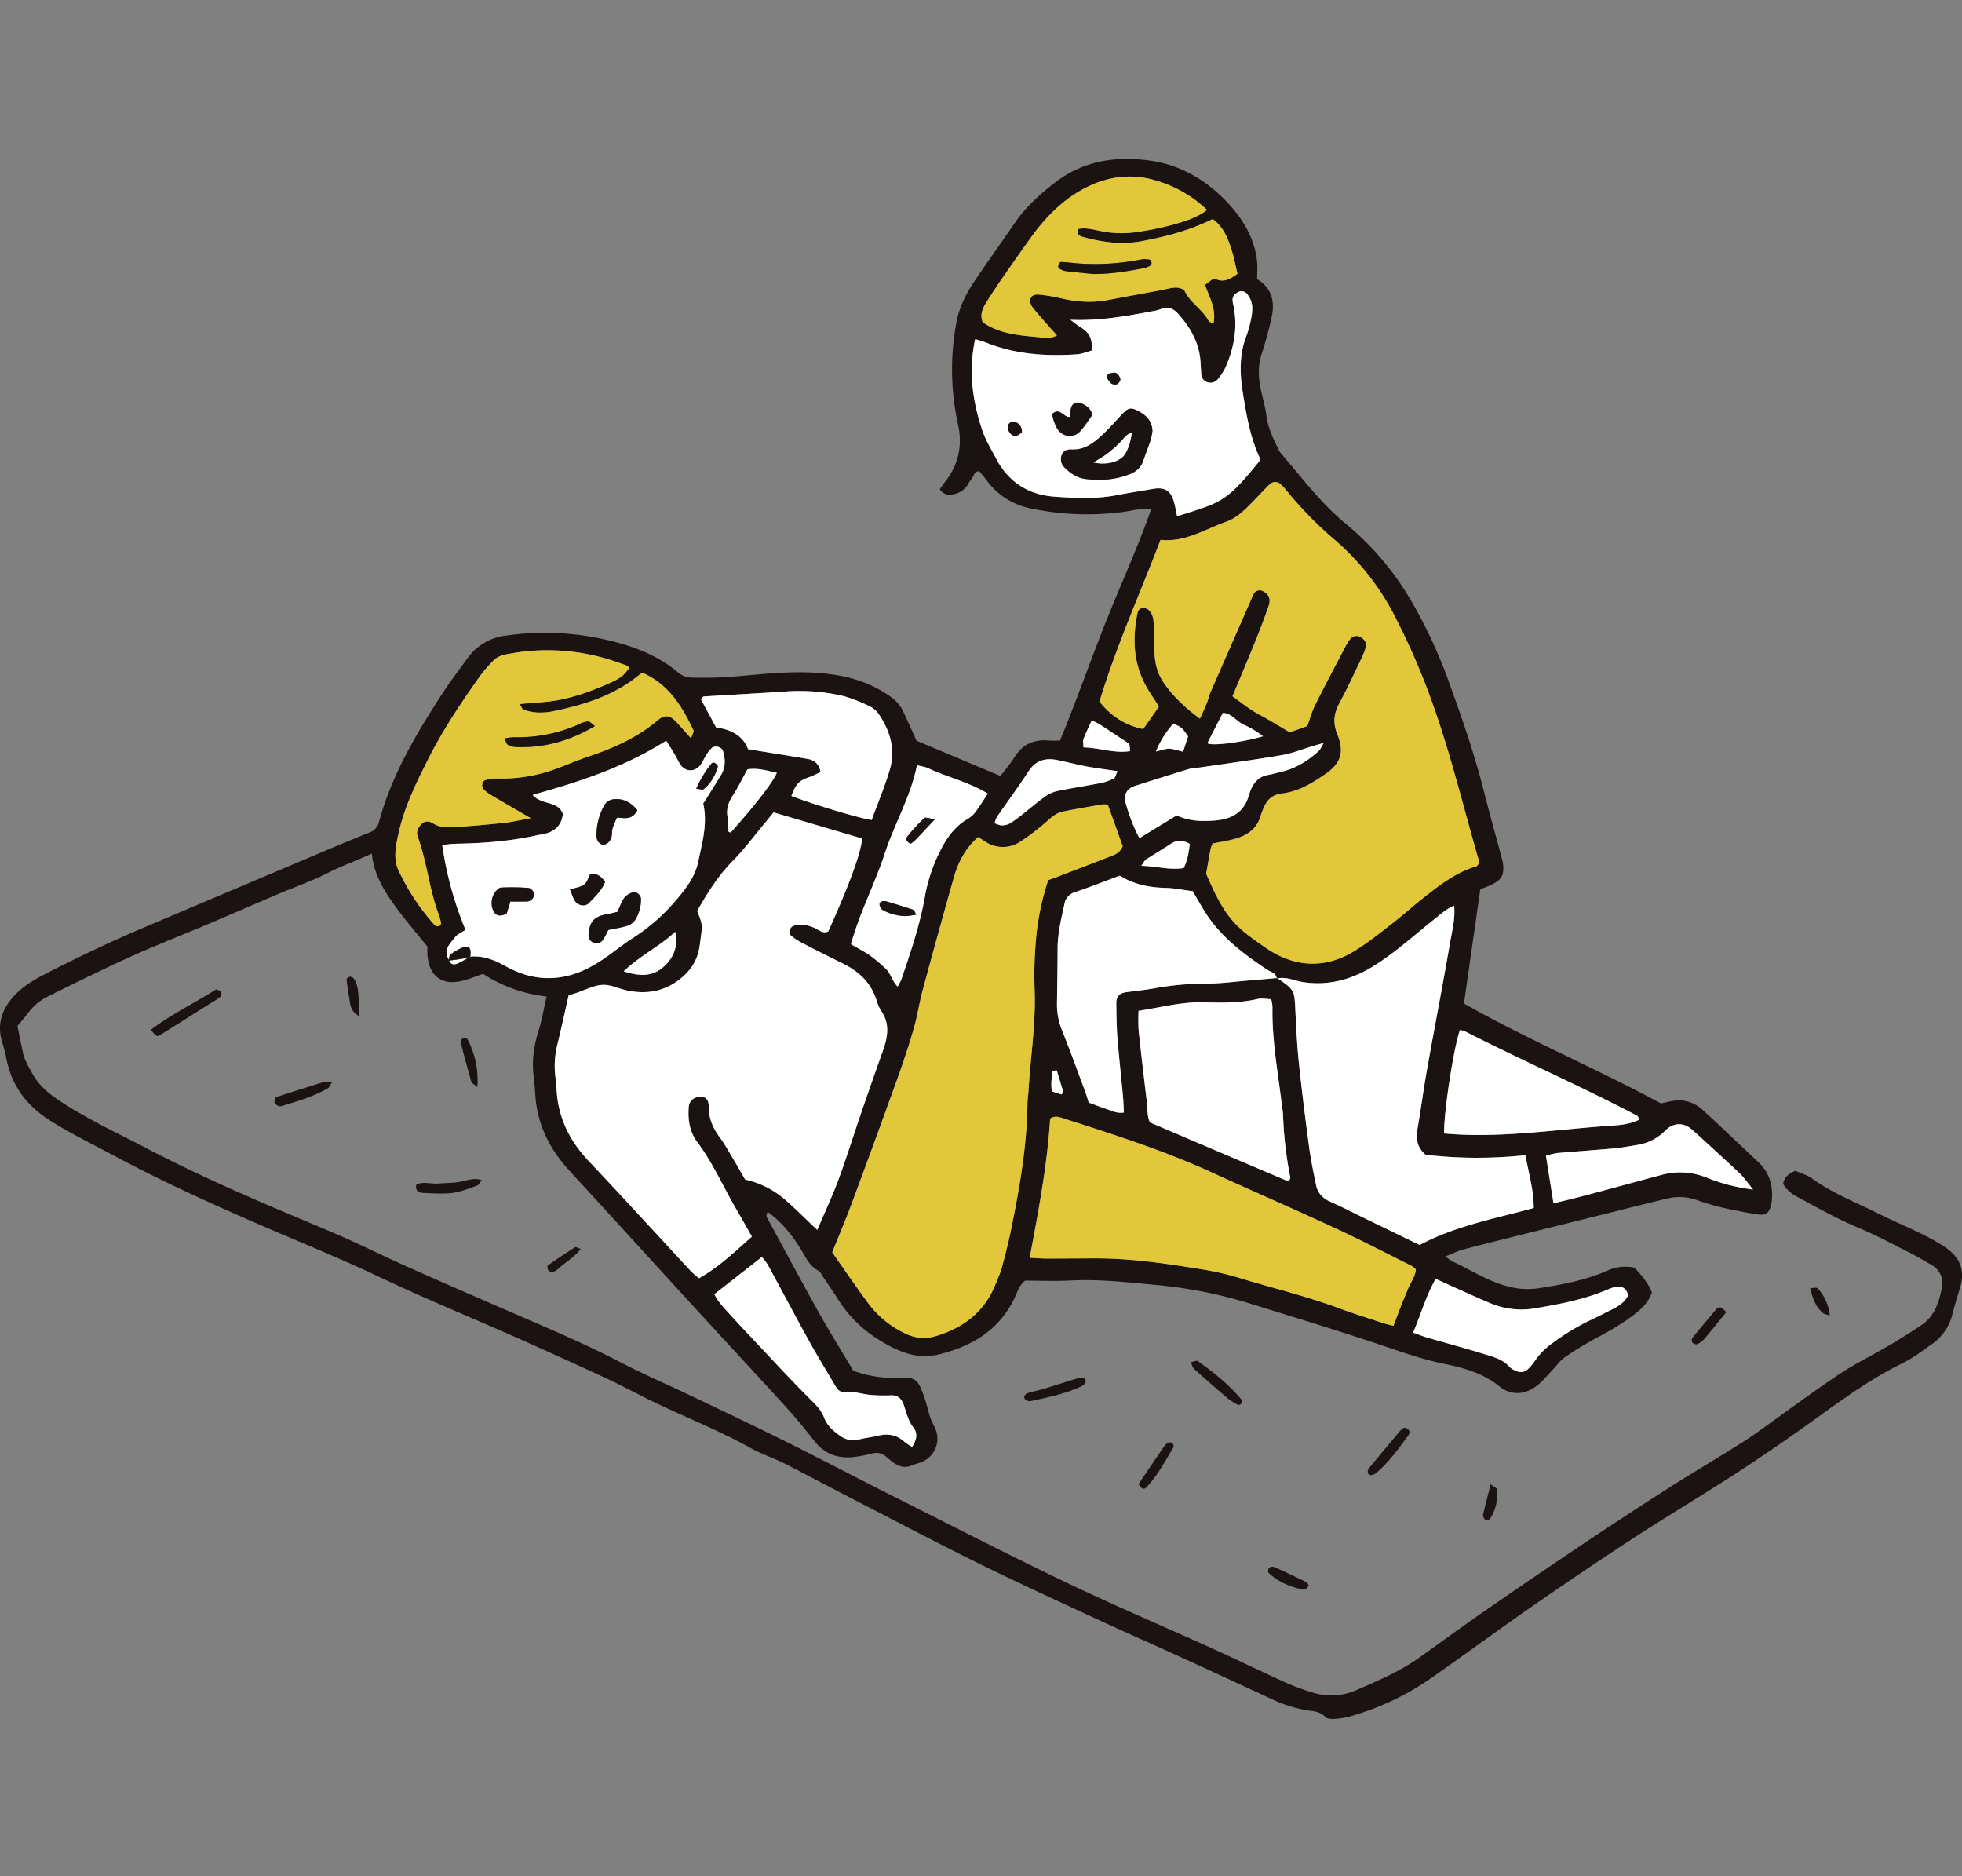 <svg xmlns="http://www.w3.org/2000/svg" width="1000" height="956" viewBox="0 0 1000 956"><rect x="0" y="0" width="1000" height="956" fill="#808080" stroke="none"/><defs><clipPath id="a"><path fill="#fff" stroke="#707070" d="M4370-277h1000v956H4370z"/></clipPath><clipPath id="b"><path fill="none" d="M0 0h1000v794.982H0z"/></clipPath></defs><g clip-path="url(#a)" transform="translate(-4370 277)"><g clip-path="url(#b)" transform="translate(4370 -196)"><path fill="#1a1311" d="M278.616 426.805a73.815 73.815 0 0 1-32.384-11.534c-3.181 1.1-6.184 2.268-9.262 3.184-11.356 3.391-18.586-1.759-19.133-13.558-.055-1.178-.007-2.357-.007-3.51-5.368-6.69-10.95-13.163-15.985-20.038-5.918-8.083-11.29-16.55-12.332-27.386-7.743 3.639-15.2 6.2-22.3 9.812-8.379 4.263-17.337 7.381-26.012 11.072-11.933 5.076-23.813 10.278-35.757 15.331-8.693 3.68-17.481 7.145-26.174 10.828-6.786 2.878-13.558 5.811-20.219 8.962-11.467 5.423-22.9 10.928-34.231 16.628a27.7 27.7 0 0 0-10.252 8.272c-1.7 2.342-3.65 4.5-5.678 6.975.905 4.415 1.818 9.021 2.8 13.617.813 3.794 2.845 6.986 4.67 10.377 3.979 7.4 10.289 11.84 17.079 16.122 13.514 8.519 27.977 15.235 42.085 22.616 30.116 15.76 61.458 28.812 92.767 41.96 13.329 5.6 26.241 12.184 39.455 18.065 18.878 8.408 37.841 16.621 56.8 24.844 17.33 7.525 34.7 14.91 51.495 23.651 12.3 6.4 25.073 11.881 37.586 17.869 15.978 7.644 31.989 15.232 47.841 23.13 17.969 8.951 35.735 18.313 53.671 27.33 29.543 14.858 58.965 29.975 88.789 44.239 24.763 11.84 50.058 22.557 75.064 33.888 11.559 5.239 22.949 10.854 34.516 16.078a112.358 112.358 0 0 0 15.686 5.952 31.709 31.709 0 0 0 21.693-1.116c11.375-4.936 22.809-9.746 32.964-17.06 11.02-7.939 22.014-15.926 33.178-23.658q24.039-16.646 48.325-32.935 21.351-14.3 42.987-28.176c12.187-7.788 24.611-15.2 36.895-22.838 3.51-2.18 6.971-4.452 10.34-6.846 13.728-9.745 27.219-19.846 41.191-29.229 8.3-5.578 17.4-9.978 26.041-15.069q8.379-4.932 16.462-10.355c6.627-4.463 9.007-11.522 10.418-18.859.979-5.065-.8-9.335-5.508-12.014-3.587-2.039-7.122-4.189-10.806-6.04-8.682-4.367-17.256-9.021-26.207-12.753-10.632-4.433-20.6-10.045-30.692-15.486a18.829 18.829 0 0 1-7.666-6.779c.621-3.613 2.893-5.3 6.273-6.738 2.6 1.171 5.848 2.054 8.412 3.894 10.647 7.632 22.794 12.346 34.379 18.143 10.81 5.4 22.188 9.627 32.458 16.17 8.922 5.685 11.593 12.531 8.345 22.513-1.37 4.2-2.534 8.478-3.672 12.749a25.8 25.8 0 0 1-10.436 14.94c-4.84 3.369-9.576 7.056-14.833 9.627-15.228 7.437-28.9 17.178-42.558 27.053-13.4 9.679-27 19.114-40.848 28.132-17.814 11.6-36.115 22.457-53.933 34.054-17.574 11.434-34.926 23.219-52.156 35.166-16.986 11.781-33.611 24.079-50.549 35.923a137.232 137.232 0 0 1-42.274 19.857 35.931 35.931 0 0 1-7.847 1.119c-1.389.07-3.31-.166-4.13-1.057-2.734-2.974-6.395-2.837-9.8-3.454a68.394 68.394 0 0 1-16.842-5.3q-23.285-10.834-46.629-21.538c-14.762-6.746-29.628-13.266-44.354-20.09-19.546-9.055-39.137-18.039-58.466-27.552-20.374-10.03-40.478-20.614-60.671-31.017-12.849-6.62-25.62-13.392-38.476-19.994-3.406-1.747-7.012-3.1-10.514-4.666-2.154-.964-4.367-1.84-6.417-3-16.225-9.158-33.6-15.9-50.327-23.991-7.965-3.849-15.738-8.113-23.762-11.837q-23.283-10.815-46.758-21.215c-22.912-10.163-46.145-19.628-68.766-30.393-20.008-9.52-40.534-17.766-60.83-26.566-25.465-11.042-50.719-22.491-75.194-35.628-10.924-5.863-22.084-11.257-32.561-17.951-11.781-7.518-19.292-17.807-21.892-31.616a65.258 65.258 0 0 0-1.97-7.706c-2.882-9.044-.488-16.75 5.689-23.607 4.836-5.368 10.883-8.752 17.282-12.032 16.31-8.356 32.842-16.177 49.707-23.326q41.976-17.794 83.975-35.55c10.06-4.248 20.115-8.523 30.256-12.575a7.587 7.587 0 0 0 5.076-5.519c6.461-23.991 19.055-44.985 32.4-65.577 3.849-5.94 8.209-11.556 12.357-17.3a28.052 28.052 0 0 1 19.794-12 140.11 140.11 0 0 1 56.194 3.347c11.578 3.085 22.336 7.592 31.582 15.346a10.988 10.988 0 0 0 7.244 2.726c6.783.111 13.5.092 20.315-.469 17.027-1.4 34.058-3.639 51.236-1.145 10.736 1.555 20.551 4.891 29.429 11.227a18.763 18.763 0 0 1 6.362 7.145c2.3 4.777 4.422 9.642 7.038 15.387 13.636 5.722 28.014 11.763 42.795 17.969 2.527-3.369 5.209-6.509 7.4-9.956 4.127-6.495 10.008-8.789 17.4-8.12 1.729.155 3.484.022 5.545.022 8.124-19.683 15.117-39.721 22.923-59.426 7.7-19.425 16.484-38.428 23.551-58.477-5.117-.728-9.945.864-14.81 1.467a140.111 140.111 0 0 1-46.626-1.858 36.8 36.8 0 0 1-22.557-14.467c-1.208-1.607-2.516-3.144-3.606-4.5-2.837.052-2.678 2.449-3.8 3.631a34.722 34.722 0 0 0-2.42 3.691 10.914 10.914 0 0 1-7.374 4.511c-2.339.358-4.729.129-6.583-2.656.691-.986 1.408-2.15 2.257-3.2 7.16-8.8 9.472-18.715 7.049-29.794a130.4 130.4 0 0 1-.846-51.886c1.411-7.666 4.836-14.581 9.121-20.984 6.733-10.055 13.844-19.856 20.668-29.845 5.578-8.168 12.793-14.644 20.551-20.61C552.041 1.019 568.311-1.53 585.622.779c15.877 2.12 28.989 9.82 39.843 21.276 8.039 8.486 13.964 18.29 15.246 30.267.273 2.534.041 5.124.041 8.63-.259-.44-.089.259.351.532 7.363 4.651 8.737 11.53 6.967 19.358a178.317 178.317 0 0 1-4.862 17.943c-2.183 6.435-1.906 12.753-.484 19.188.957 4.322 2.187 8.611 2.763 12.985.787 6 3.3 11.3 5.9 16.6a10.7 10.7 0 0 0 1.334 2.294c10.581 12.232 20.211 25.3 32.809 35.724a146.734 146.734 0 0 1 33.729 39.592 250.368 250.368 0 0 1 18.752 40.068c6.735 18.59 13.3 37.25 18.168 56.46 2.9 11.438 6.092 22.8 9.143 34.194a23.5 23.5 0 0 1 .757 3.458c.606 5.626-.735 8.035-5.926 10.525-1.847.887-3.794 1.563-5.674 2.324-2.76 19.3-5.508 38.495-8.331 58.185 32.82 18.623 67.432 33.06 100.355 50.9 3.074-.55 6.206-1.563 9.339-1.566a17.975 17.975 0 0 1 12.066 4.972c9.587 8.741 18.933 17.744 28.4 26.617 5.091 4.769 7.075 10.739 6.894 17.548a21.847 21.847 0 0 1-.576 4.378c-.883 3.709-2.531 5.231-6.236 4.684-6.413-.942-12.79-2.217-19.107-3.665a128.3 128.3 0 0 1-12.719-3.823 26.35 26.35 0 0 0-14.855-.646c-10.625 2.516-21.2 5.231-31.793 7.865q-21.911 5.447-43.818 10.9c-9.432 2.357-18.87 4.684-28.261 7.189-2.778.743-5.4 2.058-9.206 3.547a38.045 38.045 0 0 0 4.23 2.841c9.114 4.145 17.526 9.808 27.408 12.324a38 38 0 0 0 15.638 1.075c12.3-1.891 24.4-4.123 35.864-9.239a22.315 22.315 0 0 1 13.233-1.337c3.617 3.728 6.964 7.765 8.944 12.6-1.441 4.293-4.119 7.307-7.378 10-6.875 5.693-14.615 9.938-22.446 14.12a153.425 153.425 0 0 0-15 9.324c-2.121 1.47-3.62 3.82-5.453 5.719-2.841 2.952-5.4 6.306-8.659 8.693-6.088 4.452-12.908 4.825-18.87.03-8.142-6.554-17.644-9.31-27.5-11.3-12.21-2.468-23.865-6.746-35.624-10.662-20.718-6.908-41.605-13.27-62.463-19.731a233.338 233.338 0 0 0-48.458-9.864c-14.677-1.308-29.37-3.122-44.206-2.357-7.939.41-15.915.074-23.392.074-3.24 2.59-3.96 5.889-5.335 8.759-7.747 16.211-21.19 24.442-38.136 28.723-9.084 2.3-16.739.321-24.626-3.665-11.356-5.741-20.622-13.643-27.386-24.464-2.346-3.757-4.891-7.389-7.377-11.053-.82-1.212-1.492-2.83-2.664-3.447-4.241-2.231-6.059-6.262-8.327-10.056-4.559-7.621-10.045-14.452-17.311-19.776-1.319 1.843-.277 3.085.4 4.33 8.593 15.8 17.075 31.675 25.864 47.372 5.456 9.746 11.382 19.232 17.3 29.174a57.242 57.242 0 0 0 21.323 3.635c10.669-.4 11.415.214 14.873 9.882 1.186 3.317 1.866 6.809 2.97 10.156.635 1.925 1.674 3.713 2.5 5.575a12.77 12.77 0 0 1-5.508 16.683c-2.05 1.108-4.437 1.566-6.613 2.453-3.4 1.393-6.354.451-9.125-1.574a52.84 52.84 0 0 1-3.447-2.778 7.555 7.555 0 0 0-7.374-1.814 75.731 75.731 0 0 1-7.81 1.577c-8.5 1.337-15.812-.676-21.371-7.651-3.495-4.385-6.945-8.818-10.643-13.026-5.852-6.65-11.87-13.152-17.862-19.676-10.588-11.526-21.242-22.989-31.808-34.53-21.541-23.521-42.972-47.143-64.587-70.594-10.159-11.02-16.539-23.6-17.577-38.7-.225-3.236-.44-6.48-.846-9.7-1.02-8.065.181-15.8 2.612-23.525 1.666-5.294 2.564-10.828 3.994-17.09m-39.083-20.293c6.447-.628 12.173 1.537 17.651 4.585 6.809 3.794 13.95 6.262 21.866 6.358 11.5.133 21.205-4.485 30.278-10.943 4.566-3.251 8.962-6.768 13.684-9.775a98.115 98.115 0 0 0 22.391-19.945c4.54-5.408 8.9-11.2 10.4-18.316 2.054-9.779 4.932-19.535 2.686-29.732-.118-.528.188-1.149.033-.321 3.495-5.619 6.336-10.06 9.047-14.578 2.279-3.8 2.2-7.9 1-11.988-.658-2.242-4.2-3.17-5.881-1.574a18.321 18.321 0 0 0-2.689 3.454c-1.112 1.733-1.873 3.724-3.151 5.305-2.774 3.428-7.278 3.354-9.838-.126-1.212-1.648-1.995-3.609-3.051-5.379-1.334-2.239-2.745-4.433-4.389-7.064-21.131 13.477-44.25 20.95-68.012 27.615 4.248 5.316 12.915 2.778 15.357 9.76-.842 6.864-5.3 9.568-11.371 10.5-.292.044-.595.044-.879.111-14.171 3.247-28.568 4.333-43.061 4.537a59.147 59.147 0 0 0-6.169.735 177.394 177.394 0 0 0 11.837 43.112c-2.032 1.389-4.123 2.224-5.312 3.757-2.6 3.358-6.413 6.657-3 11.655.558 2.279 2.4 2.483 4 1.851a57.16 57.16 0 0 0 6.572-3.595m411.411 10.883c8.929 6.14 8.815 6.144 9.328 17.149.414 8.829.876 17.677 1.8 26.466 1.478 14.068 3.236 28.11 5.124 42.133.905 6.705 2.239 13.362 3.643 19.986.842 3.971 3.377 6.594 7.241 8.294 6.465 2.841 12.738 6.125 19.1 9.21 8.726 4.237 17.459 8.464 26.429 12.808 18.283-9.771 38.38-13.443 58.126-18.83.007-9.417-2.678-17.788-4.193-26.931a229.5 229.5 0 0 1-50.885-.185c-4.455-3.8-5.039-8.164-4.175-13.163 1.762-10.167 3.1-20.407 4.91-30.559 3.827-21.475 8.013-42.883 11.685-64.38 1.023-5.97 2.734-11.977 2.091-18.859-4.333 1.821-7.267 4.684-10.422 7.189-9.69 7.688-18.837 16.044-29.31 22.764-11.312 7.267-23.215 11.013-36.851 9.073-4.607-.658-9.04-3.033-13.879-1.88-.222-2.937-2.952-3.255-4.762-4.459-12.339-8.209-24.087-17.042-32.052-29.92-2-3.236-3.875-6.554-5.981-10.126-4.673-.595-9.321-1.592-13.994-1.7-8.408-.192-16.3-1.914-23.163-6.225-7.876 2.93-15.269 5.855-22.794 8.4a7.479 7.479 0 0 0-5.438 6.181c-1.64 7.492-3.439 14.929-3.458 22.672-.026 9.432-.2 18.863-.325 28.3a35.161 35.161 0 0 0 2.774 13.721c4.03 10.108 7.732 20.348 11.534 30.548.7 1.884 1.241 3.835 1.869 5.8 3.007 1.1 5.73 2.191 8.512 3.1 2.911.953 5.737 2.575 9.417 1.987-.17-3.125-.229-5.748-.469-8.353-.927-9.967-2.035-19.92-2.833-29.9-.443-5.575-.48-11.186-.565-16.787-.063-4.326 1.385-5.833 5.571-6.369 4.666-.6 9.347-1.1 13.976-1.921a147.547 147.547 0 0 1 26.362-2.4c7.045.03 14.1-.953 21.142-1.526 4.976-.406 9.949-.872 14.921-1.311m15.361-128.354c1.529-4.189 2.42-7.6 3.971-10.688 5.168-10.281 10.566-20.448 15.9-30.64a18.563 18.563 0 0 1 1.951-2.944 4.029 4.029 0 0 1 5.512-.979c2.043 1.19 3.081 3.081 2.475 5.124a38.844 38.844 0 0 1-2.261 5.741c-3.58 7.437-7 14.966-10.939 22.21-2.981 5.482-3.8 10.2-1.219 16.536 3.816 9.369 1.171 14.973-6.033 19.975-6.853 4.762-13.905 9.033-22.373 10.023-4.684.55-7.485 3.1-9.169 7.241a39.483 39.483 0 0 0-1.6 4.127c-1.9 6.764-6.968 10.019-13.218 11.763-3.668 1.027-7.474 1.563-11.227 2.32a14.741 14.741 0 0 0-.979 2.531c-.831 4.337-1.581 8.693-2.324 12.841 9.579 22.594 14.821 27.2 30.611 37.97 14.264 9.738 29.813 10.78 44.985 1.448 6.487-3.993 12.5-8.8 18.538-13.469 5.6-4.333 10.876-9.092 16.436-13.484 8.345-6.591 16.742-13.141 27.2-16.236.454-.137.743-.842 1.164-1.352a13.207 13.207 0 0 0-.247-2.56c-7.437-25.782-13.717-51.89-22.668-77.244a358.712 358.712 0 0 0-20.732-47.879 128.644 128.644 0 0 0-30.345-37.77 191.564 191.564 0 0 1-24.061-24.715 24.2 24.2 0 0 0-3.033-3.207 3.946 3.946 0 0 0-5.564.188c-3.151 3.111-6.147 6.376-9.254 9.531-3.75 3.8-7.651 7.64-12.712 9.424-11.013 3.883-21.209 10.676-33.577 9.265-10.58 27.674-22.6 54.24-31.124 82.464 5.711 7.034 12.675 12 22.3 13.927 2.7-3.853 5.353-7.643 8.009-11.438-2.346-3.687-4.537-6.812-6.4-10.126-6.727-11.951-7.2-24.711-4.47-37.789.536-2.553 3.632-3.107 5.6-1.3 2.172 1.988 2.483 4.629 2.638 7.248.233 3.813.225 7.636.255 11.46.044 6.28.809 12.357 4.415 17.766 4.91 7.37 11.231 13.259 18.856 18.9 1.348-3.018 2.483-5.375 3.454-7.795.768-1.906 1.19-3.957 2.01-5.837q10.252-23.507 20.6-46.973c.477-1.082.9-2.191 1.47-3.221a3.443 3.443 0 0 1 4.644-1.1c2.933 1.518 4.064 3.872 2.852 7.414-2.095 6.125-4.418 12.18-6.846 18.183-3.716 9.191-7.6 18.316-11.593 27.907 3.38 2.468 6.373 4.828 9.542 6.912 2.7 1.777 5.634 3.207 8.434 4.84 3.495 2.036 6.964 4.127 11.2 6.642 2.8-.994 6.365-2.257 8.933-3.166m-376.459 137.21c-1.877 8.264-3.6 16.273-5.534 24.231a45.234 45.234 0 0 0-1.178 17.537c.344 2.335.469 4.7.628 7.06.927 13.872 6.7 25.391 16.211 35.462 17.637 18.682 34.948 37.667 52.426 56.5a43.379 43.379 0 0 0 3.927 3.336c10.3-5.752 18.265-13.628 26.931-21.168-2.689-4.74-5.246-9.365-7.913-13.924-6.705-11.445-11.969-23.7-20.016-34.4-3.838-5.109-4.758-11.364-4.271-17.714.244-3.181 2.438-5.05 5.915-5.312a3.771 3.771 0 0 1 4 2.771 15.606 15.606 0 0 1 .447 3.5c-.011 5.6 2.327 10.2 5.56 14.615 2.608 3.558 4.732 7.474 7 11.271 1.962 3.281 3.831 6.617 5.837 10.1a46.193 46.193 0 0 1 19.672 9.664c5.763 4.917 11.1 10.329 17.09 15.967 3.694-8.671 7.566-16.909 10.725-25.409 4-10.758 7.381-21.748 11.109-32.609s7.492-21.741 11.378-32.565c2.571-7.163 4.141-14.153-.672-21.1a21.616 21.616 0 0 1-2.468-5.678c-2.83-8.748-8.959-14.371-16.953-18.327-6.879-3.41-13.746-6.842-20.562-10.374a33.756 33.756 0 0 1-5.892-3.838c-1.57-1.293-.643-4.5 1.3-5.069 3.572-1.057 6.919-.432 10.337.961 2.305.938 4.389 3.292 7.293 1.932 10.835-24.061 16.5-39.522 17.271-47.357-14.825-4.37-29.713-8.763-45.148-13.31-1.215 1.489-2.664 3.3-4.149 5.08-5.486 6.565-10.58 13.521-16.58 19.58-7.573 7.655-13.045 16.576-18.205 25.528 2.73 6.986 2.73 6.986 1.773 14.038-.2 1.463-.38 2.93-.606 4.389-1.156 7.444-5.179 12.952-11.227 17.3-7.732 5.556-16.247 6.709-25.31 4.917-4.326-.857-8.63-3.151-12.845-2.93-4.533.236-8.948 2.664-13.418 4.126-1.4.458-2.8.887-3.883 1.23m208.775-80.731c-6.812 5.974-10.292 13.041-12.476 20.762q-8.057 28.472-15.782 57.036c-1.766 6.535-2.715 13.3-4.6 19.794-2.542 8.759-5.423 17.433-8.512 26.015q-11.377 31.647-23.111 63.165c-3.066 8.253-6.528 16.362-9.952 24.9 6.177 8.763 12.143 17.537 18.442 26.063a49.984 49.984 0 0 0 18.309 15.051 21.082 21.082 0 0 0 16.2 1.518c14.471-4.363 25.1-12.771 30.57-27.142.946-2.483 2.169-4.88 2.856-7.429 1.681-6.258 3.325-12.542 4.625-18.889 4.385-21.4 8.209-42.883 8.5-64.827.03-2.353.417-4.7.558-7.056.994-16.783 3.676-33.452 3.122-50.338a203.253 203.253 0 0 1 1.034-30.057 131.494 131.494 0 0 1 5.878-26.58c1.692-.613 3.074-1.086 4.433-1.607q14.031-5.381 28.051-10.784c2.242-.864 4.271-2.013 5.467-4.843l-7.555-21.19a13.108 13.108 0 0 0-2.774-.155c-6.672 1.149-13.351 2.29-19.99 3.617a12.39 12.39 0 0 0-4.751 2.087c-2.608 1.914-4.913 4.241-7.47 6.232a100.941 100.941 0 0 1-9.993 7.278 15.954 15.954 0 0 1-16.816.188c-1.263-.7-2.427-1.585-4.263-2.8m46.937-263.563c1.843 1.341 3.6 2.83 5.541 4 4.241 2.556 5.859 6.236 5.383 11.67-2.542.669-5.017 1.755-7.555 1.925-15.745 1.049-31.261.03-46.138-5.907-1.777-.709-3.643-1.186-5.737-1.858-3.546 16.369-1.359 31.7 3.7 46.677 1.685 4.98 4.544 9.579 7.016 14.275 6.3 11.977 16.5 18.409 29.765 19.351 10.562.746 21.209 1.282 31.763-.794 6.062-1.193 12.188-2.084 18.272-3.162 5.878-1.042 9.047.706 10.706 6.262.746 2.508 1.134 5.12 1.688 7.71 22.236-7.163 24.656-6.653 42.034-28.235a4.653 4.653 0 0 0-.03-1.762c-4.736-10.311-6.624-21.4-8.423-32.436-1.614-9.915-2.017-19.916 1.777-29.625a50.277 50.277 0 0 0 2.324-8.523 22.582 22.582 0 0 0 .558-7 11.919 11.919 0 0 0-2.383-5.5 3.622 3.622 0 0 0-4.71-1.219c-1.6.872-2.9 2.076-2.874 4.093a13.761 13.761 0 0 0 .41 2.612c2.353 11.112.425 21.7-4.115 31.9a26.8 26.8 0 0 1-3.842 5.844 4.77 4.77 0 0 1-5.645 1.385 4.5 4.5 0 0 1-2.767-4.178c-.2-2.353-.24-4.718-.458-7.067-.853-9.217-5.279-16.757-11.293-23.485-2.32-2.593-5.1-3.949-8.7-2.464a21.52 21.52 0 0 1-4.274 1.116c-13.617 2.556-27.245 5.032-41.989 4.393M524.811 559.98c3.772.166 6.395.377 9.014.377 8.268.007 16.536-.092 24.8-.1 17.186-.011 34.139 2.386 51.044 5.105a153.925 153.925 0 0 1 20.732 4.459c17.459 5.364 35.258 9.6 52.418 15.963 7.455 2.767 15.069 5.106 22.624 7.6 1.359.451 2.774.732 4.769 1.249 1.334-3.506 2.534-6.753 3.8-9.975 1.19-3.014 2.442-6 3.683-9 1.334-3.225 3.624-6.081 3.957-9.786a11.873 11.873 0 0 0-2.065-1.733c-12.941-6.443-25.775-13.111-38.89-19.185-21.15-9.794-42.525-19.1-63.73-28.771-24.216-11.057-49.515-19.1-74.8-27.194-2.191-.7-4.47-1.648-6.927.07-1.467 23.455-5.848 46.585-10.433 70.912m-254.3-224.012c-8.083-4.7-14.445-8.364-20.755-12.114a16.422 16.422 0 0 1-3.373-2.778c-1.164-1.212-.658-4.023.968-4.526a18.637 18.637 0 0 1 5.948-.816 80.067 80.067 0 0 0 30.386-5.05c5.538-2.05 10.972-4.4 16.569-6.269 12.694-4.256 24.733-9.624 35.059-18.423 3.454-2.944 6.2-2.483 9.254.776 2.545 2.719 4.987 5.53 7.636 8.482 1.4-3.521 1.456-3.547 1.116-4.278-5.719-12.247-12.727-23.352-25.771-29.067a10.019 10.019 0 0 0-1.589.9c-12.912 10.713-28.354 15.453-44.391 18.73a32.043 32.043 0 0 1-7.928.55 25.534 25.534 0 0 1-6.86-1.459c-.75-.259-1.112-1.651-1.858-2.856 7.352-.728 14.138-.883 20.692-2.191a106.737 106.737 0 0 0 18.571-5.73c11.737-4.7 13.2-5.878 16.484-10.436-.392-.414-.706-1.027-1.182-1.2-2.767-1.027-5.549-2.013-8.364-2.9a106.527 106.527 0 0 0-50.785-3.262c-3.236.562-6.458 1.112-8.833 3.609a69.885 69.885 0 0 0-6.432 7.3c-9.768 13.695-19.122 27.641-26.732 42.713-6 11.873-11.881 23.747-14.921 36.8-1.555 6.661-3.214 13.658-.336 20.012a113.273 113.273 0 0 0 18.483 27.973 1.363 1.363 0 0 0 .739.458 2.893 2.893 0 0 0 1.633-.033 1.782 1.782 0 0 0 .85-1.367 22.38 22.38 0 0 0-1.1-4.241c-4.906-13.011-6.051-27.031-10.846-40.083-.835-2.272.321-4.725 2.172-6.406 1.77-1.607 3.861-1.363 5.741-.159 3.192 2.047 6.79 2.143 10.292 1.925 8.534-.536 17.06-1.286 25.565-2.176 4.038-.421 8.024-1.367 13.905-2.405M615.236 25.999a62.882 62.882 0 0 0-25.837-14.92c-13.115-4.064-25.856-2.032-37.6 4.407-10.459 5.73-18.819 14.186-25.827 23.85-5.364 7.4-10.6 14.892-15.8 22.4q-4.029 5.824-7.728 11.866c-1.7 2.789-3.04 5.767-1.559 9.594 8.068 5.689 17.77 6.679 27.449 7.51 3.244.277 6.783 1.3 10.37-.846-1.2-1.308-2-2.135-2.752-3-3.3-3.776-6.69-7.481-9.816-11.4a5.434 5.434 0 0 1-.949-4.019c.436-2.01 2.49-2.508 4.256-2.324a79.669 79.669 0 0 1 10.451 1.688c8.135 1.965 16.277 2.689 24.563 1.119 8.977-1.7 17.969-3.321 26.95-4.984 2.612-.484 5.205-1.308 7.824-1.382 1.563-.044 4.06.635 4.585 1.733 2.871 6 8.944 9.317 12.1 15.017.4.728 1.522 1.06 2.542 1.725 1.651-7.78-2.22-13.758-4.278-19.9 4.067-3.018 4.234-3.417 5.53-2.878 4.636 1.928 7.813-.514 11.005-2.737-.986-4.145-1.662-7.906-2.793-11.522-1.928-6.144-4.1-12.224-9.827-16.344-11.685 5.752-23.876 8.988-36.415 11.282-10.178 1.858-19.968.517-29.724-2.187-1.766-.488-3.417-1.234-2.324-4.067 3.639-.754 7.359.233 11.02.99a52.77 52.77 0 0 0 19.347.476 153.4 153.4 0 0 0 17.345-3.513c5.892-1.681 11.947-3.258 17.891-7.632m41.919 494.592c.17-.609.547-1.2.451-1.7a201.155 201.155 0 0 1-3.661-31.546c-.081-2.047-.462-4.082-.709-6.121-1.991-16.355-5.021-32.609-4.677-49.189a23.06 23.06 0 0 0-.65-3.864c-2.438-.059-4.832-.587-6.982-.085-9.3 2.165-18.73 1.88-28.128 1.685-10.983-.225-21.423 2.693-32.5 4.33 0 3.683-.281 6.9.048 10.048 1.267 12.006 2.7 23.994 4.145 35.982.451 3.739.078 7.643 1.622 10.839 23.407 9.989 46.408 19.805 69.423 29.591a4.466 4.466 0 0 0 1.618.026m-275.87-219.811c10.51 1.71 20.381 3.281 30.234 4.936 3.476.587 5.907 2.464 6.72 6.661a48.15 48.15 0 0 1-5.3 2.486c-5.66 1.906-7.1 3.281-9.565 9.749 10.422 4.09 35.207 11.578 40.914 12.232 3.07-8.4 6.624-16.82 9.21-25.531 2.952-9.934.436-19.28-5.2-27.774a12.053 12.053 0 0 0-4.359-4.248 75.391 75.391 0 0 0-13.887-5.538 98.39 98.39 0 0 0-30.74-2.3c-13.521.912-27.053 1.622-40.574 2.468-.414.026-.787.639-1.541 1.289 2.556 4.762 5.165 9.609 7.795 14.5 7.769 1.023 13.739 4.293 16.3 11.068m354.8 195.834c27.072 2.468 53.922-1.637 80.827-3.676 6.2-.469 12.76-.432 18.719-3.458-.595-.975-.776-1.681-1.2-1.91-28.886-15.165-58.813-28.2-87.854-43.057a10.506 10.506 0 0 0-2.468-.587c-3.17 8.767-8.43 42.928-8.02 52.688m-302.36-96.434c3.827 2.246 6.982 3.82 9.819 5.841a81.282 81.282 0 0 1 8.065 6.816c2.475 2.3 2.948 6.121 5.907 8.888a30.48 30.48 0 0 0 1.888-3.632c4.736-13.946 9.524-27.9 12.032-42.451a83.587 83.587 0 0 1 7.5-22.546c3.233-6.609 7.448-12.712 14.049-16.676a13.79 13.79 0 0 0 3.946-3.306c2.242-2.985 4.193-6.2 6.513-9.694-9.819-5.952-20.581-8.349-30.374-12.937-1.511-.709-3.262-.9-5.7-1.544-3.251 16.122-11.511 29.9-16.414 44.978-4.995 15.361-12.679 29.75-17.23 46.264m-69.637 178.322c1.825 3.861 4.939 7.012 7.88 10.263 3.953 4.37 8 8.663 12.047 12.948 9.513 10.074 18.867 20.307 28.686 30.072 2.992 2.974 5.859 5.77 7.352 9.716 1.548 4.09 4.659 6.705 8.057 9.132a11.374 11.374 0 0 0 10.048 1.84c3.129-.816 6.391-1.1 9.531-1.862 4.947-1.2 9.313-.432 13.166 3.033a37.313 37.313 0 0 0 4.027 2.719c2.324-3.6 3.063-6.942.573-10.037-2.143-2.667-2.955-5.711-3.982-8.767-.377-1.116-.672-2.265-1.13-3.343-1.138-2.664-2.97-4.23-6.1-4.149a91.422 91.422 0 0 1-10.6-.2c-4.37-.406-8.574-2.054-13.115-1.437-2.283.31-3.728-1.374-4.828-3.258-4.466-7.632-9.125-15.161-13.4-22.9-7.126-12.893-13.99-25.927-21.035-38.864a28.016 28.016 0 0 0-2.978-3.831 75481.428 75481.428 0 0 1-24.19 18.926m356.148 19.62c2.9 1.016 5.046 1.88 7.256 2.523 9.609 2.8 19.273 5.4 28.834 8.338 4.721 1.456 9.657 2.678 13.159 6.713a9.476 9.476 0 0 0 3.018 1.8 5.287 5.287 0 0 0 6.491-1.023 25.508 25.508 0 0 0 3.351-4.075 37.224 37.224 0 0 1 9.35-9.269 114.5 114.5 0 0 1 18.884-11.391c4-1.88 7.932-3.894 11.866-5.9 3.17-1.618 5.922-3.7 7.337-6.731-.813-3.657-3-4.747-5.992-4.348a16.2 16.2 0 0 0-4.2 1.286c-11.733 5.08-24.161 7.463-36.658 9.579a40.609 40.609 0 0 1-22.572-2.187c-4.086-1.673-8.109-3.5-12.139-5.3-5.338-2.379-10.654-4.8-16.517-7.444-4.936 8.744-7.451 17.836-11.474 27.423m173.266-72.944c-2.97-3.639-4.57-6.1-6.646-8.054-7.928-7.466-15.981-14.8-24.039-22.129-4.5-4.1-9.668-4.189-13.968.074a25.834 25.834 0 0 1-14.7 7.466c-3.783.576-7.551 1.326-11.356 1.673-9.675.876-19.373 1.515-29.048 2.372a40.959 40.959 0 0 0-5.818 1.385c1.319 8.32 2.549 16.059 3.853 24.257 5.87-1.459 11.3-2.726 16.687-4.16 12.8-3.406 25.576-6.908 38.373-10.329a35.806 35.806 0 0 1 23.363 1.537 93.214 93.214 0 0 0 23.3 5.907m-218.848-227.57c-2.667.768-3.983 1.134-5.294 1.522-5.342 1.592-10.592 3.742-16.048 4.684-13.905 2.394-27.907 4.252-41.871 6.31a35.943 35.943 0 0 0-5.205.683q-13.914 4.234-27.763 8.7c-4.186 1.337-5.992 4.57-4.714 8.859a87.091 87.091 0 0 0 6.956 17.77l18.978-11.6c6.435 3 13.192 3.151 19.979 2.56 7.935-.695 14.094-4 16.639-12.169.351-1.123.687-2.261 1.141-3.343 1.692-4.027 4.33-6.931 8.914-7.688 2.316-.384 4.577-1.094 6.864-1.637 7.363-1.744 13.532-5.638 19.018-10.691.75-.691 1.116-1.792 2.405-3.96M569.582 311.99c-6.266-.953-11.231-1.574-16.137-2.494-4.925-.92-9.771-2.228-14.685-3.2-6-1.182-10.88.17-14.493 5.715-5.146 7.9-10.765 15.486-16.122 23.248a16.26 16.26 0 0 0-1.267 3.273c1.585.488 2.686 1.119 3.765 1.082a8.989 8.989 0 0 0 4.174-1.049 65 65 0 0 0 6.413-4.673c3.716-2.9 7.292-6 11.116-8.744a17.4 17.4 0 0 1 6.291-3c7.485-1.563 15.058-2.689 22.565-4.16a25.662 25.662 0 0 0 6.513-2.32c.761-.384.979-1.843 1.866-3.687m-188.612-.946c-2.534 4.588-4.843 9.321-7.673 13.717-2.18 3.388-3.192 6.735-2.46 10.713a29.834 29.834 0 0 1 .085 5.272c0 1.149-.078 2.338 1.552 2.457 12.346-13.8 21.567-25.69 23.459-30.4-4.884-1.012-9.605-2.6-14.962-1.755m-63.1 102.93c8.268 2.682 14.618 2.723 20.308-2.239 5.4-4.71 7.7-11.378 5.955-17.877-7.795 7.329-17.459 11.851-26.263 20.115m298.008-115.913c4.526.853 17.463-.864 27.844-3.824a43.8 43.8 0 0 0-9.96-5.977c-3.565-1.707-5.9-5.656-10.473-5.992-2.641 5.146-5.168 10.052-7.662 14.98-.092.181.159.539.251.813m-9.494 50.974c-3.8-2.128-6.716-1.969-9.716.026-4.112 2.745-8.4 5.213-12.542 7.921-.8.521-1.226 1.6-2.42 3.225 7.876.2 14.567 2.35 21.612 1.134 1.947-3.96 2.593-7.9 3.066-12.306m-30.419-47.268c-.166-3.606-.188-3.572-1.722-4.577-4.651-3.048-9.265-6.151-13.939-9.162a35.387 35.387 0 0 0-3.857-1.855c-1.589 3.484-3.059 6.343-4.171 9.339-.44 1.182-.07 2.66-.07 4.378 8.2.155 15.782 3.188 23.758 1.877m29.595-7.455c-3.1-4.522-3.136-4.481-7.518-6.594a49.6 49.6 0 0 0-8.9 14.26c2.959-.669 4.884-1.489 6.779-1.433 2.183.063 4.341.905 7.056 1.533.946-2.845 1.821-5.482 2.579-7.765m-66.924 170.165-2.331.2c-.078 3.369-.927 6.664-.111 10.5 1.537.506 3.129 1.045 4.743 1.522.126.037.388-.4 1.038-1.093-1.049-3.5-2.194-7.315-3.34-11.131"/><path fill="#1a1311" d="M76.911 443.728c10.676-8.065 22.162-13.484 32.8-20.259.24-.151.628-.318.835-.225.761.347 1.773.635 2.117 1.263a2.487 2.487 0 0 1-.185 2.35 33.189 33.189 0 0 1-4.374 2.93q-13.072 8.229-26.148 16.436c-1.991 1.252-2.235 1.171-5.046-2.494m135.257 78.987c3.532-1.847 7.366-.277 11.057-.576 3.513-.285 7.067-.251 10.54-.761 3.672-.536 7.2-2.386 11.766-1.027-1.02 1.264-1.537 2.553-2.394 2.848-4.141 1.433-8.3 3.166-12.6 3.705-4.913.617-9.975.2-14.962.011-2.242-.085-3.96-1.153-3.41-4.2m394.712 90.433c1.633-.262 3.085-.972 3.7-.525 8.042 5.807 15.83 11.929 22.2 19.628a1.076 1.076 0 0 1 .229.809 2.89 2.89 0 0 1-.584 1.511 1.725 1.725 0 0 1-1.533.329 32.163 32.163 0 0 1-5.139-3.292q-8.672-7.376-17.134-15c-.757-.68-1-1.936-1.744-3.462M521.859 630.7c.528-.558 1-1.493 1.692-1.707 2.778-.861 5.656-1.4 8.441-2.239 5.586-1.677 11.127-3.506 16.709-5.19a10.925 10.925 0 0 1 3.414-.388c.41.011.983.639 1.145 1.1a1.975 1.975 0 0 1-.192 1.614 5.73 5.73 0 0 1-1.973 1.607c-8.272 3.861-17.167 5.626-26.008 7.551a3.834 3.834 0 0 1-2.387-.724c-.4-.236-.517-.961-.842-1.629M169.136 470.608c-1.027 1.581-1.311 2.542-1.943 2.911-7.433 4.348-15.649 6.7-23.817 9.154a2.355 2.355 0 0 1-1.714-.133 3.775 3.775 0 0 1-1.733-1.722c-.2-.665.3-1.555.565-2.32a1.107 1.107 0 0 1 .647-.55c8.116-2.6 16.233-5.2 24.379-7.71.739-.225 1.666.148 3.617.369m546.621 175.907c2.5.417 3.247 2.257 2.106 3.838-4.987 6.894-10.012 13.795-16.539 19.38a5.094 5.094 0 0 1-2.364.968 1.708 1.708 0 0 1-1.8-2.187 7.676 7.676 0 0 1 1.334-2.246q7.581-9.16 15.239-18.257a10.454 10.454 0 0 1 2.024-1.5m-135.459 28.755c4.03-5.944 7.969-11.788 11.955-17.6a16.96 16.96 0 0 1 2.8-3.377c.469-.4 1.614-.24 2.35 0 .377.122.565.957.75 1.5a1.131 1.131 0 0 1-.107.839c-4.263 7.015-8.057 14.367-13.787 20.37-1.249 1.312-2.66.643-3.96-1.725m299.586-87.618c-3.772 4.622-7.547 9.358-11.475 13.968a9.583 9.583 0 0 1-3.55 2.394c-.562.236-1.611-.329-2.25-.787-.325-.236-.27-1.046-.307-1.6a1.274 1.274 0 0 1 .233-.82c4.082-4.921 8.131-9.871 12.3-14.718 1.311-1.522 2.471-1.145 5.046 1.563M648.111 717.402a6.118 6.118 0 0 1 1.714.27c5.338 2.468 10.676 4.943 15.952 7.547.61.3 1.352 1.729 1.145 2.035-.554.82-1.714 1.969-2.42 1.84-6.731-1.263-12.908-3.853-17.973-8.608-.388-.362-.159-1.614.1-2.342.133-.377.964-.5 1.481-.743m-404.809-244.45c-1.869-1.541-2.874-1.947-3.055-2.586q-2.9-10.158-5.49-20.4c-.133-.528.706-1.681 1.33-1.91a2.409 2.409 0 0 1 2.235.595 45.478 45.478 0 0 1 4.98 24.3m52.678 82.453c-3.292 4.47-7.85 6.768-11.386 10.141a6.862 6.862 0 0 1-3.059 1.659 2.6 2.6 0 0 1-2.154-.994c-.392-.591-.5-2.1-.126-2.357q6.81-4.8 13.854-9.265c.429-.27 1.452.388 2.87.816M183.255 436.987c-5.013-2.885-4.707-6.321-5.238-9.3-.562-3.162-.953-6.358-1.433-9.646 1.345-1.984 3.107-1.511 4.093.148a15.06 15.06 0 0 1 1.8 5.837c.429 3.728.477 7.5.779 12.96m576.49 238.408c1.792 1.4 3.273 1.988 3.332 2.693a23.705 23.705 0 0 1-3.65 14.958c-.288.451-1.526.48-2.276.377-.414-.059-.857-.754-1.053-1.256a3.039 3.039 0 0 1-.133-1.71c1.1-4.533 2.261-9.055 3.779-15.062m162.863-99.96c1.419 0 3.277-.536 3.831.089a23.629 23.629 0 0 1 6.173 13.883c-1.766-.639-2.937-.728-3.595-1.359-3.406-3.262-4.684-5.87-6.41-12.612"/><path fill="#e3c73b" d="M666.294 289.026c-2.564.909-6.129 2.176-8.929 3.166-4.241-2.516-7.71-4.6-11.208-6.642-2.8-1.633-5.73-3.063-8.43-4.839-3.173-2.084-6.166-4.444-9.542-6.908 3.993-9.594 7.876-18.719 11.589-27.91 2.427-6 4.751-12.058 6.846-18.18 1.212-3.543.081-5.9-2.848-7.414a3.442 3.442 0 0 0-4.647 1.094c-.569 1.031-.994 2.139-1.47 3.221q-10.313 23.485-20.6 46.977c-.82 1.877-1.241 3.927-2.006 5.833-.972 2.423-2.109 4.777-3.454 7.795-7.625-5.638-13.946-11.526-18.859-18.9-3.606-5.408-4.367-11.486-4.415-17.766-.03-3.82-.022-7.647-.251-11.456-.159-2.623-.469-5.264-2.641-7.248-1.973-1.807-5.069-1.252-5.6 1.3-2.726 13.078-2.261 25.834 4.47 37.789 1.862 3.31 4.056 6.435 6.4 10.122-2.652 3.794-5.309 7.584-8.006 11.438-9.627-1.932-16.591-6.894-22.3-13.924 8.523-28.228 20.54-54.794 31.124-82.468 12.365 1.411 22.565-5.383 33.574-9.265 5.065-1.784 8.966-5.623 12.712-9.424 3.107-3.155 6.1-6.421 9.254-9.531a3.951 3.951 0 0 1 5.567-.185 24.376 24.376 0 0 1 3.029 3.2 191.6 191.6 0 0 0 24.065 24.715 128.7 128.7 0 0 1 30.345 37.77 359.185 359.185 0 0 1 20.712 47.895c8.955 25.354 15.232 51.465 22.672 77.244a13.5 13.5 0 0 1 .247 2.556c-.425.51-.709 1.215-1.167 1.352-10.451 3.1-18.852 9.646-27.2 16.24-5.56 4.389-10.832 9.147-16.432 13.48-6.044 4.677-12.051 9.48-18.542 13.469-15.172 9.335-30.718 8.29-44.985-1.444-15.789-10.776-21.032-15.379-30.611-37.97.743-4.152 1.5-8.508 2.324-12.845a15.045 15.045 0 0 1 .983-2.527c3.75-.757 7.555-1.3 11.223-2.32 6.251-1.747 11.323-5 13.222-11.763a39.045 39.045 0 0 1 1.6-4.13c1.688-4.141 4.485-6.69 9.169-7.241 8.467-.99 15.52-5.261 22.376-10.019 7.2-5 9.849-10.61 6.033-19.979-2.582-6.339-1.762-11.053 1.219-16.536 3.938-7.245 7.355-14.773 10.935-22.21a38.853 38.853 0 0 0 2.265-5.741c.606-2.043-.436-3.931-2.479-5.124a4.023 4.023 0 0 0-5.508.983 18.554 18.554 0 0 0-1.954 2.941c-5.338 10.193-10.736 20.359-15.9 30.64-1.552 3.085-2.442 6.5-3.971 10.688"/><path fill="#fff" d="M289.828 426.244c1.082-.34 2.486-.772 3.883-1.226 4.47-1.463 8.885-3.89 13.418-4.13 4.215-.222 8.515 2.072 12.845 2.93 9.062 1.8 17.577.639 25.31-4.917 6.044-4.341 10.071-9.849 11.223-17.293.225-1.459.406-2.926.606-4.393.961-7.049.961-7.049-1.77-14.038 5.161-8.951 10.628-17.873 18.205-25.524 6-6.062 11.094-13.015 16.576-19.583 1.489-1.777 2.937-3.587 4.152-5.08l45.148 13.311c-.772 7.839-6.435 23.3-17.271 47.357-2.9 1.363-4.987-.99-7.293-1.932-3.417-1.389-6.768-2.013-10.34-.961-1.94.573-2.867 3.776-1.3 5.069a33.877 33.877 0 0 0 5.889 3.842c6.816 3.532 13.684 6.964 20.562 10.37 7.994 3.96 14.127 9.583 16.957 18.327a21.512 21.512 0 0 0 2.468 5.678c4.814 6.949 3.24 13.939.669 21.106-3.883 10.821-7.643 21.685-11.375 32.561s-7.108 21.852-11.109 32.61c-3.162 8.5-7.034 16.739-10.724 25.413-5.992-5.637-11.33-11.053-17.09-15.97a46.234 46.234 0 0 0-19.672-9.664c-2.01-3.484-3.875-6.82-5.837-10.1-2.272-3.8-4.4-7.714-7-11.271-3.236-4.415-5.571-9.018-5.564-14.615a15.625 15.625 0 0 0-.443-3.5 3.764 3.764 0 0 0-4-2.767c-3.476.259-5.671 2.128-5.915 5.309-.491 6.354.432 12.6 4.271 17.714 8.042 10.7 13.311 22.96 20.012 34.4 2.671 4.555 5.224 9.18 7.913 13.924-8.663 7.536-16.635 15.416-26.931 21.165a43.23 43.23 0 0 1-3.923-3.336c-17.478-18.83-34.789-37.815-52.426-56.493-9.509-10.071-15.283-21.593-16.211-35.465-.159-2.357-.288-4.725-.632-7.056a45.4 45.4 0 0 1 1.178-17.54c1.939-7.954 3.661-15.963 5.538-24.231"/><path fill="#e3c73b" d="M498.608 345.523c1.836 1.215 3 2.1 4.26 2.8a15.96 15.96 0 0 0 16.82-.188 100.456 100.456 0 0 0 9.989-7.278c2.56-1.991 4.865-4.319 7.473-6.232a12.391 12.391 0 0 1 4.751-2.087c6.639-1.326 13.314-2.468 19.99-3.617a13.063 13.063 0 0 1 2.771.155c2.571 7.2 5.124 14.36 7.559 21.19-1.2 2.83-3.225 3.979-5.471 4.843q-14.014 5.4-28.047 10.784c-1.363.521-2.745.994-4.433 1.607a131.5 131.5 0 0 0-5.881 26.58 203.255 203.255 0 0 0-1.033 30.062c.554 16.887-2.128 33.555-3.122 50.338-.14 2.353-.528 4.7-.562 7.056-.3 21.944-4.119 43.426-8.5 64.827-1.3 6.347-2.944 12.631-4.629 18.889a79.006 79.006 0 0 1-2.852 7.429c-5.468 14.371-16.1 22.779-30.57 27.142a21.082 21.082 0 0 1-16.2-1.518 49.984 49.984 0 0 1-18.304-15.049c-6.3-8.526-12.265-17.3-18.442-26.067 3.425-8.53 6.886-16.639 9.952-24.892q11.715-31.525 23.111-63.165c3.088-8.586 5.97-17.256 8.508-26.015 1.884-6.5 2.837-13.259 4.6-19.794q7.714-28.566 15.786-57.036c2.183-7.721 5.66-14.788 12.476-20.762"/><path fill="#fff" d="M650.679 417.677c4.851-1.167 9.28 1.212 13.887 1.866 13.639 1.943 25.539-1.807 36.854-9.069 10.47-6.724 19.617-15.076 29.307-22.768 3.155-2.5 6.088-5.364 10.425-7.189.643 6.882-1.071 12.893-2.091 18.863-3.676 21.5-7.861 42.905-11.689 64.377-1.81 10.156-3.148 20.4-4.906 30.559-.868 5-.285 9.369 4.174 13.163a229.461 229.461 0 0 0 50.882.188c1.518 9.143 4.2 17.515 4.2 26.931-19.75 5.386-39.847 9.058-58.13 18.83-8.966-4.344-17.7-8.571-26.429-12.808-6.358-3.088-12.627-6.373-19.1-9.214-3.864-1.7-6.4-4.319-7.241-8.29-1.4-6.624-2.737-13.285-3.639-19.99-1.888-14.02-3.646-28.062-5.128-42.133-.924-8.789-1.385-17.633-1.8-26.466-.513-11-.4-11.009-9.324-17.149ZM545.54 81.969c14.74.639 28.368-1.836 41.986-4.393a21.555 21.555 0 0 0 4.278-1.116c3.6-1.485 6.376-.126 8.7 2.464 6.014 6.727 10.44 14.267 11.293 23.488.218 2.346.262 4.714.462 7.063a4.5 4.5 0 0 0 2.763 4.182 4.775 4.775 0 0 0 5.645-1.385 27.067 27.067 0 0 0 3.846-5.848c4.537-10.2 6.465-20.784 4.112-31.9a13.718 13.718 0 0 1-.41-2.612c-.03-2.017 1.278-3.221 2.874-4.09a3.627 3.627 0 0 1 4.714 1.215 11.951 11.951 0 0 1 2.379 5.5 22.461 22.461 0 0 1-.558 7 50.66 50.66 0 0 1-2.32 8.526c-3.794 9.7-3.4 19.709-1.777 29.624 1.8 11.035 3.683 22.121 8.423 32.432a4.736 4.736 0 0 1 .026 1.762c-17.378 21.586-19.794 21.072-42.03 28.235-.558-2.586-.942-5.2-1.692-7.706-1.659-5.556-4.828-7.307-10.706-6.266-6.084 1.082-12.206 1.973-18.272 3.162-10.551 2.076-21.2 1.544-31.763.794-13.266-.942-23.462-7.374-29.765-19.347-2.472-4.7-5.331-9.295-7.015-14.278-5.058-14.98-7.245-30.308-3.7-46.674 2.095.669 3.964 1.149 5.737 1.858 14.877 5.937 30.393 6.953 46.138 5.9 2.538-.17 5.013-1.252 7.555-1.925.477-5.434-1.142-9.114-5.383-11.67-1.943-1.171-3.7-2.656-5.538-4m41.823 56.722c-.236-5.748-3.68-8.368-7.743-10.466-3.018-1.559-4.669-1.263-7.038 1.212-3.65 3.82-7.089 7.865-10.968 11.434-4.345 4-9.07 7.57-15.546 7.208-2.217-.126-4.119.6-4.936 2.859a5.805 5.805 0 0 0 1.6 6.45c2.989 2.955 6.469 5.242 10.688 5.73 7.669.89 15.232.417 22.52-2.545 3.188-1.293 5.5-3.255 6.646-6.557 1.249-3.6 2.671-7.141 3.857-10.761a33.453 33.453 0 0 0 .92-4.562m-30.589-8.26c-.746-3.081-2.863-4.622-5.316-5.734-3.244-1.474-5.552.074-5.841 3.812-.078 1.016-.074 2.039-.1 2.985-3.587.41-5.3-5.283-9.295-1.459a30.8 30.8 0 0 0 .772 3.1 24.366 24.366 0 0 0 1.722 4.053c2.582 4.551 8.43 5.4 11.9 1.537 2.309-2.575 4.16-5.564 6.166-8.294m-35.964 9.036a5.067 5.067 0 0 0-4.03-5.615 3.094 3.094 0 0 0-3.2 2.387c-.1 2.394 1.914 5.113 4.034 4.91 1.238-.122 2.379-1.227 3.2-1.681m43.221-28.163a13.319 13.319 0 0 0 2.294 3.077 3.431 3.431 0 0 0 2.992.417c.835-.4 1.836-1.81 1.692-2.579a4.659 4.659 0 0 0-2.165-3.122c-1.071-.462-2.634.078-3.934.381-.325.074-.469.927-.879 1.825"/><path fill="#e3c73b" d="M524.811 559.976c4.585-24.327 8.966-47.457 10.433-70.912 2.457-1.718 4.736-.772 6.927-.07 25.284 8.1 50.582 16.137 74.8 27.194 21.205 9.679 42.584 18.978 63.734 28.771 13.111 6.073 25.949 12.742 38.886 19.184a11.736 11.736 0 0 1 2.06 1.733c-.332 3.705-2.623 6.561-3.957 9.786-1.238 3-2.494 5.985-3.683 9-1.267 3.221-2.468 6.469-3.8 9.975-2-.517-3.414-.8-4.773-1.249-7.555-2.5-15.169-4.836-22.624-7.6-17.16-6.358-34.959-10.6-52.418-15.963a153.931 153.931 0 0 0-20.732-4.459c-16.905-2.719-33.858-5.117-51.044-5.105-8.264 0-16.532.107-24.8.1-2.623 0-5.242-.214-9.018-.381"/><path fill="#fff" d="M228.946 408.238c-3.417-4.995.4-8.294 3-11.652 1.19-1.533 3.281-2.368 5.312-3.757a177.423 177.423 0 0 1-11.84-43.12 60.17 60.17 0 0 1 6.169-.735c14.493-.2 28.889-1.286 43.061-4.533.284-.066.587-.07.879-.115 6.073-.927 10.529-3.635 11.371-10.5-2.442-6.982-11.109-4.444-15.357-9.76 23.762-6.665 46.881-14.138 68.012-27.618 1.644 2.634 3.055 4.825 4.389 7.067 1.057 1.77 1.84 3.728 3.051 5.379 2.56 3.476 7.063 3.55 9.838.122 1.278-1.581 2.039-3.572 3.151-5.3a18.32 18.32 0 0 1 2.689-3.454c1.685-1.6 5.224-.669 5.881 1.57 1.2 4.093 1.278 8.194-1 11.988-2.712 4.522-5.553 8.962-9.047 14.581.155-.831-.151-.207-.033.321 2.246 10.2-.632 19.953-2.686 29.728-1.5 7.119-5.855 12.912-10.4 18.32A98.115 98.115 0 0 1 323 396.723c-4.721 3.007-9.118 6.524-13.684 9.775-9.073 6.458-18.782 11.076-30.278 10.939-7.917-.092-15.058-2.564-21.867-6.354-5.479-3.052-11.2-5.216-17.651-4.585l.122.251c.746-4.792-.573-6.291-4.3-4.688a26.281 26.281 0 0 0-5.815 3.391c-.658.513-.528 2.028-.757 3.085Zm81.071-15.335c3.255-.676 6.454-1.123 9.5-2.065a7.957 7.957 0 0 0 4.115-2.874 19.524 19.524 0 0 0 3.059-10.828c-.011-2-2.268-3.979-4.215-3.358a8.516 8.516 0 0 0-4.26 2.708c-1.481 2.1-2.327 4.655-3.532 7.215-1.674.381-3.343.861-5.043 1.134-6.631 1.071-9.221 3.776-9.638 10.226a3.921 3.921 0 0 0 2.39 4.256 3.823 3.823 0 0 0 4.747-1.127 37.236 37.236 0 0 0 2.878-5.287m14.866-61.056c-3.373-4.045-7.337-6.144-12.361-5.519a6.421 6.421 0 0 0-4.278 2.619 31.707 31.707 0 0 0-4.234 16.018c0 2.475 1.685 4.426 3.443 4.47 1.722.044 3.72-1.673 4.226-3.886.325-1.426.126-2.981.532-4.37a56.353 56.353 0 0 1 2.25-5.538c3.916.233 7.717 1.4 10.422-3.794m-64.754 46.578c3.074 0 5.678.041 8.283-.011a3.811 3.811 0 0 0 3.739-3.074c.4-1.4-1.182-3.739-2.87-3.838a109.171 109.171 0 0 0-13.9-.188c-1.308.089-2.845 1.866-3.624 3.24a9.759 9.759 0 0 0-1.153 5.028 8.076 8.076 0 0 0 1.607 4.791c1.456 1.626 3.661 1.43 6.014.174l1.906-6.121m30.378-6.21c1.038 2.46 1.522 4.474 2.638 6.044 1.644 2.309 5.183 2.841 7.015.931 3.17-3.3 6.628-6.5 8.279-10.872-2.191-2.815-4.374-4.529-7.706-3.779-2.442 5.807-2.442 5.807-10.226 7.677m64.34-51.3c1.707.155 3.159.746 3.764.266 3.735-2.948 5.922-7.015 7.256-11.511.133-.451-.82-1.385-1.452-1.836a1.68 1.68 0 0 0-1.622.078 56.878 56.878 0 0 0-7.946 13"/><path fill="#e3c73b" d="M270.507 335.958c-5.878 1.038-9.864 1.984-13.9 2.4-8.508.894-17.031 1.644-25.568 2.176-3.5.222-7.1.122-10.289-1.925-1.884-1.2-3.975-1.444-5.741.159-1.851 1.685-3.011 4.134-2.176 6.406 4.8 13.052 5.944 27.075 10.85 40.083a22.372 22.372 0 0 1 1.1 4.241 1.767 1.767 0 0 1-.846 1.367 2.937 2.937 0 0 1-1.637.037 1.348 1.348 0 0 1-.735-.462 113 113 0 0 1-18.483-27.968c-2.882-6.354-1.219-13.347.332-20.008 3.044-13.052 8.925-24.925 14.925-36.8 7.61-15.073 16.964-29.019 26.732-42.713a69.416 69.416 0 0 1 6.432-7.3c2.375-2.5 5.593-3.051 8.829-3.613a106.542 106.542 0 0 1 50.79 3.271c2.815.883 5.6 1.873 8.36 2.9.477.177.794.791 1.182 1.2-3.284 4.559-4.743 5.745-16.484 10.44a106.685 106.685 0 0 1-18.568 5.726c-6.557 1.308-13.344 1.467-20.7 2.191.746 1.2 1.108 2.6 1.862 2.856a25.536 25.536 0 0 0 6.857 1.459 31.9 31.9 0 0 0 7.932-.55c16.033-3.277 31.479-8.017 44.387-18.73a10.353 10.353 0 0 1 1.589-.9c13.045 5.711 20.053 16.816 25.775 29.063.34.731.284.757-1.116 4.278-2.652-2.952-5.094-5.763-7.636-8.482-3.051-3.258-5.8-3.72-9.254-.776-10.326 8.8-22.369 14.168-35.062 18.423-5.593 1.873-11.031 4.219-16.569 6.269a80.036 80.036 0 0 1-30.382 5.05 18.624 18.624 0 0 0-5.948.816c-1.625.5-2.135 3.314-.972 4.525a16.421 16.421 0 0 0 3.377 2.778c6.306 3.75 12.668 7.411 20.751 12.114m32.742-46.962c-1.574-1.1-2.63-2.431-3.606-2.375a16.091 16.091 0 0 0-4.969 1.662 76.834 76.834 0 0 1-32.708 6.413 34.144 34.144 0 0 0-4.876.61c.746 1.459.994 2.789 1.759 3.236a9.177 9.177 0 0 0 4.16 1.153c14.19.554 27.3-3.018 40.249-10.7"/><path fill="#fff" d="M650.933 417.374c-4.976.443-9.945.912-14.925 1.315-7.045.573-14.094 1.559-21.139 1.529a147.482 147.482 0 0 0-26.362 2.4c-4.629.816-9.313 1.326-13.976 1.921-4.189.536-5.637 2.043-5.571 6.373.085 5.6.118 11.208.565 16.787.794 9.975 1.9 19.931 2.83 29.9.244 2.6.3 5.224.473 8.353-3.68.584-6.509-1.038-9.42-1.991-2.778-.909-5.5-1.995-8.508-3.1-.632-1.969-1.167-3.916-1.873-5.8-3.8-10.2-7.5-20.437-11.534-30.544a35.242 35.242 0 0 1-2.771-13.724c.129-9.432.3-18.863.321-28.3.022-7.743 1.821-15.184 3.462-22.672a7.479 7.479 0 0 1 5.438-6.181c7.522-2.545 14.918-5.468 22.79-8.4 6.864 4.311 14.759 6.033 23.167 6.225 4.67.107 9.321 1.1 13.994 1.7 2.106 3.569 3.979 6.886 5.981 10.122 7.965 12.878 19.709 21.715 32.048 29.924 1.81 1.2 4.544 1.518 4.762 4.463l.247-.3"/><path fill="#e3c73b" d="M615.236 26c-5.94 4.374-12 5.951-17.891 7.632a154.321 154.321 0 0 1-17.341 3.516 52.691 52.691 0 0 1-19.362-.477c-3.665-.757-7.385-1.744-11.024-.986-1.09 2.834.558 3.58 2.324 4.067 9.757 2.7 19.547 4.045 29.724 2.183 12.538-2.29 24.733-5.53 36.418-11.282 5.726 4.119 7.9 10.2 9.823 16.344 1.134 3.617 1.806 7.377 2.8 11.526-3.2 2.224-6.373 4.662-11.005 2.737-1.3-.539-1.463-.144-5.534 2.878 2.061 6.147 5.933 12.125 4.278 19.9-1.02-.665-2.139-1-2.542-1.725-3.148-5.7-9.221-9.021-12.091-15.021-.525-1.1-3.026-1.777-4.588-1.733-2.615.074-5.213.9-7.821 1.382-8.985 1.666-17.977 3.288-26.954 4.987-8.286 1.566-16.429.846-24.563-1.123a80.3 80.3 0 0 0-10.457-1.685c-1.762-.185-3.82.318-4.252 2.324a5.413 5.413 0 0 0 .949 4.019c3.122 3.92 6.509 7.625 9.812 11.4.757.864 1.552 1.692 2.756 3-3.591 2.15-7.13 1.123-10.374.846-9.675-.831-19.38-1.821-27.445-7.51-1.485-3.827-.148-6.8 1.555-9.59q3.691-6.04 7.728-11.866c5.205-7.514 10.44-15.006 15.8-22.406 7.013-9.669 15.371-18.121 25.831-23.851 11.751-6.439 24.493-8.471 37.6-4.411A62.891 62.891 0 0 1 615.232 26m-58.114 32.624c8.9.059 17.566-1.348 26.2-3.037a9.805 9.805 0 0 0 3.151-1.359 1.851 1.851 0 0 0 .417-1.555c-.081-.5-.513-1.278-.879-1.334a13.151 13.151 0 0 0-4.226-.163 120.7 120.7 0 0 1-31.5 2.113c-3.192-.233-6.376-.676-9.572-.805-.447-.015-1.1 1.175-1.352 1.914a1.685 1.685 0 0 0 .606 1.511 9.025 9.025 0 0 0 3.2 1.245c4.64.573 9.3.994 13.953 1.47"/><path fill="#fff" d="M657.155 520.588a4.388 4.388 0 0 1-1.618-.026c-23.015-9.786-46.016-19.6-69.423-29.588-1.544-3.2-1.171-7.1-1.622-10.843-1.448-11.984-2.878-23.976-4.141-35.979a100.311 100.311 0 0 1-.052-10.048c11.075-1.637 21.516-4.559 32.5-4.33 9.395.192 18.822.477 28.125-1.688 2.154-.5 4.544.03 6.982.089a23 23 0 0 1 .65 3.864c-.344 16.58 2.689 32.831 4.677 49.186.247 2.043.628 4.079.709 6.125a201.641 201.641 0 0 0 3.661 31.546c.1.5-.277 1.086-.451 1.692m-275.868-219.81c-2.556-6.775-8.526-10.045-16.3-11.068l-7.795-14.5c.754-.65 1.13-1.263 1.541-1.289 13.525-.85 27.057-1.555 40.574-2.468a98.49 98.49 0 0 1 30.74 2.294 75.559 75.559 0 0 1 13.887 5.541 11.994 11.994 0 0 1 4.359 4.248c5.637 8.493 8.15 17.84 5.2 27.77-2.59 8.711-6.144 17.138-9.214 25.531-5.7-.65-30.493-8.139-40.914-12.232 2.468-6.469 3.9-7.839 9.565-9.746a48.919 48.919 0 0 0 5.309-2.49c-.816-4.2-3.244-6.073-6.724-6.657-9.853-1.655-19.72-3.225-30.234-4.936m354.805 195.833c-.41-9.757 4.851-43.921 8.02-52.681a10.283 10.283 0 0 1 2.468.584c29.041 14.855 58.968 27.892 87.854 43.057.432.229.61.931 1.208 1.906-5.963 3.026-12.516 2.992-18.723 3.462-26.9 2.039-53.752 6.144-80.827 3.672m-302.347-96.432c4.555-16.517 12.239-30.9 17.234-46.267 4.9-15.073 13.163-28.856 16.414-44.974 2.438.639 4.189.835 5.7 1.544 9.8 4.588 20.559 6.986 30.378 12.937-2.324 3.5-4.274 6.705-6.517 9.694a13.724 13.724 0 0 1-3.942 3.306c-6.605 3.96-10.817 10.067-14.049 16.676a83.682 83.682 0 0 0-7.5 22.546c-2.508 14.556-7.3 28.505-12.029 42.451a30.482 30.482 0 0 1-1.888 3.632c-2.959-2.771-3.432-6.591-5.907-8.888a81.292 81.292 0 0 0-8.065-6.816c-2.841-2.021-5.992-3.595-9.823-5.841m33.359-15.136c-.909-1.271-1.245-2.305-1.858-2.512-4.455-1.5-8.959-2.848-13.462-4.2-1.674-.5-3.672.369-3.487 1.563a4.154 4.154 0 0 0 1.555 2.819 25.314 25.314 0 0 0 11.851 3.129 41.953 41.953 0 0 0 5.4-.8m9.429-48.56c-3.033-.377-4.862-1.142-5.438-.591a91.416 91.416 0 0 0-8.785 9.587c-.912 1.16-.078 2.785 1.969 3.436a26.147 26.147 0 0 0 2.457-2.039c2.808-2.915 5.56-5.885 9.8-10.392M364.106 578.496c8.113-6.35 15.945-12.476 24.19-18.926a28.605 28.605 0 0 1 2.978 3.831c7.045 12.934 13.909 25.971 21.035 38.86 4.274 7.74 8.933 15.265 13.4 22.9 1.1 1.88 2.542 3.569 4.828 3.255 4.54-.617 8.744 1.034 13.115 1.437a89.8 89.8 0 0 0 10.6.2c3.133-.081 4.965 1.489 6.1 4.152.458 1.079.754 2.228 1.127 3.343 1.027 3.052 1.843 6.1 3.986 8.767 2.486 3.1 1.747 6.435-.573 10.034a37.835 37.835 0 0 1-4.03-2.715c-3.849-3.465-8.22-4.237-13.163-3.033-3.144.765-6.406 1.046-9.531 1.858a11.361 11.361 0 0 1-10.048-1.836c-3.4-2.431-6.513-5.046-8.057-9.132-1.492-3.945-4.363-6.746-7.352-9.716-9.819-9.764-19.173-20-28.686-30.072-4.049-4.285-8.094-8.578-12.051-12.952-2.937-3.247-6.051-6.4-7.876-10.259m356.152 19.622c4.023-9.583 6.539-18.678 11.474-27.419 5.863 2.645 11.183 5.065 16.517 7.44 4.034 1.8 8.057 3.624 12.143 5.3a40.533 40.533 0 0 0 22.568 2.187c12.5-2.117 24.929-4.5 36.659-9.579a16.183 16.183 0 0 1 4.2-1.282c2.992-.4 5.183.691 5.992 4.348-1.415 3.029-4.164 5.109-7.337 6.727-3.934 2.01-7.869 4.019-11.866 5.9a114.4 114.4 0 0 0-18.891 11.378 37.222 37.222 0 0 0-9.35 9.269 25.657 25.657 0 0 1-3.347 4.071 5.289 5.289 0 0 1-6.495 1.027 9.484 9.484 0 0 1-3.018-1.8c-3.5-4.03-8.438-5.257-13.159-6.709-9.561-2.944-19.225-5.541-28.834-8.338-2.209-.643-4.352-1.507-7.256-2.527m173.269-72.934a93.284 93.284 0 0 1-23.3-5.907 35.805 35.805 0 0 0-23.363-1.537c-12.8 3.421-25.568 6.923-38.369 10.329-5.386 1.433-10.817 2.7-16.687 4.16-1.3-8.2-2.534-15.937-3.857-24.253a40.6 40.6 0 0 1 5.818-1.389c9.679-.857 19.377-1.5 29.052-2.372 3.805-.347 7.573-1.1 11.356-1.673a25.846 25.846 0 0 0 14.7-7.466c4.3-4.263 9.465-4.175 13.968-.074 8.054 7.329 16.111 14.663 24.039 22.129 2.076 1.958 3.676 4.415 6.646 8.054M674.674 297.601c-1.289 2.165-1.659 3.269-2.4 3.96-5.49 5.054-11.655 8.944-19.018 10.691-2.29.543-4.551 1.252-6.864 1.633-4.588.757-7.226 3.665-8.918 7.691-.454 1.082-.787 2.22-1.138 3.343-2.545 8.161-8.7 11.474-16.643 12.165-6.786.595-13.54.443-19.975-2.56l-18.981 11.6a87.193 87.193 0 0 1-6.956-17.766c-1.275-4.293.532-7.525 4.714-8.863 9.239-2.952 18.486-5.87 27.766-8.693a35.938 35.938 0 0 1 5.205-.683c13.964-2.061 27.962-3.92 41.871-6.314 5.456-.938 10.7-3.088 16.048-4.681 1.308-.392 2.627-.757 5.294-1.522M569.582 311.99c-.887 1.843-1.1 3.3-1.866 3.687a25.61 25.61 0 0 1-6.513 2.32c-7.507 1.47-15.08 2.6-22.565 4.16a17.362 17.362 0 0 0-6.288 3c-3.827 2.745-7.4 5.837-11.12 8.741a65.005 65.005 0 0 1-6.413 4.673 8.988 8.988 0 0 1-4.175 1.049c-1.079.037-2.18-.595-3.761-1.082a16.051 16.051 0 0 1 1.263-3.273c5.357-7.762 10.976-15.35 16.122-23.248 3.613-5.545 8.5-6.9 14.493-5.715 4.913.972 9.76 2.276 14.685 3.2 4.906.92 9.871 1.54 16.137 2.494"/><path fill="#fff" d="M380.97 311.045c5.357-.846 10.078.743 14.962 1.755-1.888 4.714-11.109 16.606-23.455 30.4-1.633-.118-1.552-1.308-1.552-2.46a30.15 30.15 0 0 0-.085-5.268c-.731-3.982.281-7.326 2.457-10.713 2.83-4.4 5.143-9.132 7.673-13.717m-63.095 102.929c8.8-8.264 18.464-12.786 26.259-20.115 1.74 6.5-.554 13.166-5.951 17.88-5.689 4.961-12.04 4.917-20.308 2.235m298.004-115.914c-.092-.277-.344-.632-.251-.816 2.494-4.924 5.02-9.834 7.662-14.977 4.577.336 6.908 4.285 10.473 5.992a43.49 43.49 0 0 1 9.96 5.974c-10.377 2.959-23.315 4.681-27.844 3.827m-9.491 50.973c-.473 4.407-1.119 8.342-3.07 12.306-7.041 1.215-13.732-.931-21.608-1.134 1.19-1.629 1.622-2.7 2.416-3.225 4.138-2.708 8.43-5.179 12.546-7.921 3-2 5.918-2.157 9.716-.026m-30.422-47.269c-7.976 1.311-15.557-1.722-23.758-1.877 0-1.718-.369-3.2.07-4.378 1.112-3 2.586-5.855 4.171-9.339a35.062 35.062 0 0 1 3.857 1.855c4.673 3.011 9.287 6.118 13.939 9.162 1.533 1 1.555.972 1.721 4.577m29.599-7.456c-.757 2.283-1.633 4.921-2.579 7.765-2.715-.628-4.873-1.47-7.056-1.533-1.9-.055-3.82.765-6.779 1.433a49.6 49.6 0 0 1 8.9-14.26c4.381 2.113 4.415 2.073 7.518 6.594m-66.938 170.168 3.34 11.131c-.65.694-.913 1.13-1.038 1.093-1.614-.477-3.207-1.016-4.743-1.522-.816-3.835.033-7.13.111-10.5.776-.07 1.555-.137 2.331-.2m-299.109-57.976a56.905 56.905 0 0 1-6.576 3.595c-1.6.635-3.439.432-4-1.851l-.181.3c1.962-.266 3.931-.491 5.885-.809 1.674-.273 3.329-.646 4.991-.975Z"/><path fill="#1a1311" d="M587.37 138.691a33.432 33.432 0 0 1-.92 4.562c-1.186 3.62-2.608 7.16-3.857 10.761-1.145 3.3-3.462 5.264-6.65 6.557-7.289 2.963-14.851 3.436-22.517 2.545-4.219-.491-7.7-2.774-10.688-5.73a5.813 5.813 0 0 1-1.6-6.45c.82-2.257 2.719-2.985 4.939-2.859 6.472.362 11.2-3.207 15.546-7.208 3.875-3.569 7.315-7.614 10.968-11.434 2.368-2.475 4.016-2.771 7.038-1.212 4.06 2.1 7.5 4.718 7.743 10.466m-10.481.8c-3.133.857-4.514 3.657-6.62 5.6a73.161 73.161 0 0 1-6.036 5.2c-2.18 1.614-4.577 2.937-6.879 4.385a21.023 21.023 0 0 0 9.036.067 13.935 13.935 0 0 0 5.486-2.575c2.4-1.877 4.352-7.433 5.013-12.675m-20.117-9.064c-2.006 2.734-3.857 5.719-6.169 8.294-3.465 3.861-9.31 3.015-11.9-1.533a25.038 25.038 0 0 1-1.722-4.056 29.555 29.555 0 0 1-.768-3.1c3.993-3.82 5.7 1.869 9.295 1.463.03-.949.026-1.973.1-2.989.285-3.735 2.593-5.287 5.841-3.813 2.449 1.116 4.566 2.653 5.316 5.734m-35.95 9.033c-.816.454-1.958 1.563-3.2 1.681-2.117.2-4.126-2.516-4.034-4.91a3.1 3.1 0 0 1 3.2-2.387 5.064 5.064 0 0 1 4.027 5.615m43.234-28.158c.41-.9.554-1.751.879-1.825 1.3-.3 2.863-.842 3.934-.381a4.659 4.659 0 0 1 2.165 3.122c.144.768-.857 2.176-1.692 2.579a3.431 3.431 0 0 1-2.992-.417 13.318 13.318 0 0 1-2.294-3.077M310.021 392.903a37.652 37.652 0 0 1-2.878 5.29 3.833 3.833 0 0 1-4.751 1.123 3.916 3.916 0 0 1-2.387-4.252c.417-6.454 3.007-9.158 9.635-10.229 1.7-.273 3.373-.754 5.043-1.134 1.208-2.56 2.05-5.109 3.532-7.215a8.542 8.542 0 0 1 4.263-2.708c1.947-.621 4.2 1.359 4.215 3.362a19.494 19.494 0 0 1-3.063 10.824 7.939 7.939 0 0 1-4.112 2.878c-3.048.942-6.243 1.385-9.5 2.061m14.866-61.056c-2.7 5.19-6.506 4.027-10.422 3.794a56.351 56.351 0 0 0-2.25 5.538c-.406 1.385-.207 2.944-.532 4.37-.506 2.213-2.5 3.927-4.226 3.886-1.758-.044-3.443-1.995-3.443-4.47a31.7 31.7 0 0 1 4.234-16.018 6.426 6.426 0 0 1 4.274-2.623c5.024-.621 8.988 1.474 12.361 5.523m-64.747 46.577c-.816 2.623-1.408 4.514-1.906 6.121-2.353 1.256-4.559 1.452-6.014-.174a8.1 8.1 0 0 1-1.611-4.791 9.832 9.832 0 0 1 1.153-5.028c.783-1.374 2.32-3.151 3.628-3.24a109.854 109.854 0 0 1 13.9.185c1.688.1 3.266 2.446 2.867 3.838a3.8 3.8 0 0 1-3.735 3.074c-2.6.055-5.209.015-8.283.015m30.38-6.21c7.784-1.869 7.784-1.869 10.222-7.677 3.336-.75 5.519.964 7.71 3.779-1.651 4.374-5.109 7.573-8.279 10.872-1.836 1.91-5.375 1.378-7.015-.931-1.116-1.57-1.6-3.587-2.638-6.044m64.336-51.301a56.877 56.877 0 0 1 7.946-13 1.68 1.68 0 0 1 1.622-.078c.632.451 1.585 1.385 1.452 1.836-1.334 4.5-3.521 8.563-7.256 11.511-.606.48-2.058-.111-3.764-.266m-115.204 85.837c-1.662.329-3.317.706-4.991.975-1.954.318-3.923.547-5.885.813.229-1.06.1-2.571.754-3.085a26.393 26.393 0 0 1 5.819-3.391c3.731-1.6 5.05-.107 4.3 4.688m63.609-117.755c-12.957 7.68-26.057 11.252-40.25 10.698a9.177 9.177 0 0 1-4.16-1.153c-.765-.447-1.012-1.777-1.758-3.236a34.146 34.146 0 0 1 4.876-.61 76.834 76.834 0 0 0 32.717-6.413 16.091 16.091 0 0 1 4.969-1.662c.975-.055 2.032 1.278 3.606 2.375M557.118 58.625c-4.655-.477-9.313-.9-13.953-1.47a9.025 9.025 0 0 1-3.2-1.245 1.685 1.685 0 0 1-.606-1.511c.251-.739.905-1.928 1.352-1.914 3.2.129 6.38.573 9.572.805a120.7 120.7 0 0 0 31.5-2.113 13.151 13.151 0 0 1 4.226.163c.366.055.8.835.879 1.334a1.851 1.851 0 0 1-.417 1.555 9.8 9.8 0 0 1-3.151 1.359c-8.637 1.688-17.308 3.1-26.2 3.037m-90.025 326.42a42.528 42.528 0 0 1-5.4.8 25.27 25.27 0 0 1-11.851-3.129 4.128 4.128 0 0 1-1.552-2.819c-.188-1.193 1.81-2.061 3.484-1.559 4.5 1.345 9.007 2.7 13.462 4.2.613.207.949 1.241 1.858 2.512m9.434-48.57c-4.237 4.507-6.99 7.477-9.8 10.392a26.142 26.142 0 0 1-2.457 2.039c-2.047-.65-2.882-2.276-1.969-3.436a91.421 91.421 0 0 1 8.785-9.587c.576-.55 2.4.214 5.438.591"/><path fill="#fff" d="M576.882 139.489c-.661 5.242-2.616 10.8-5.013 12.675a13.934 13.934 0 0 1-5.486 2.575 21.023 21.023 0 0 1-9.036-.067c2.3-1.448 4.7-2.771 6.879-4.385a73.162 73.162 0 0 0 6.036-5.2c2.106-1.943 3.487-4.743 6.62-5.6"/></g></g></svg>